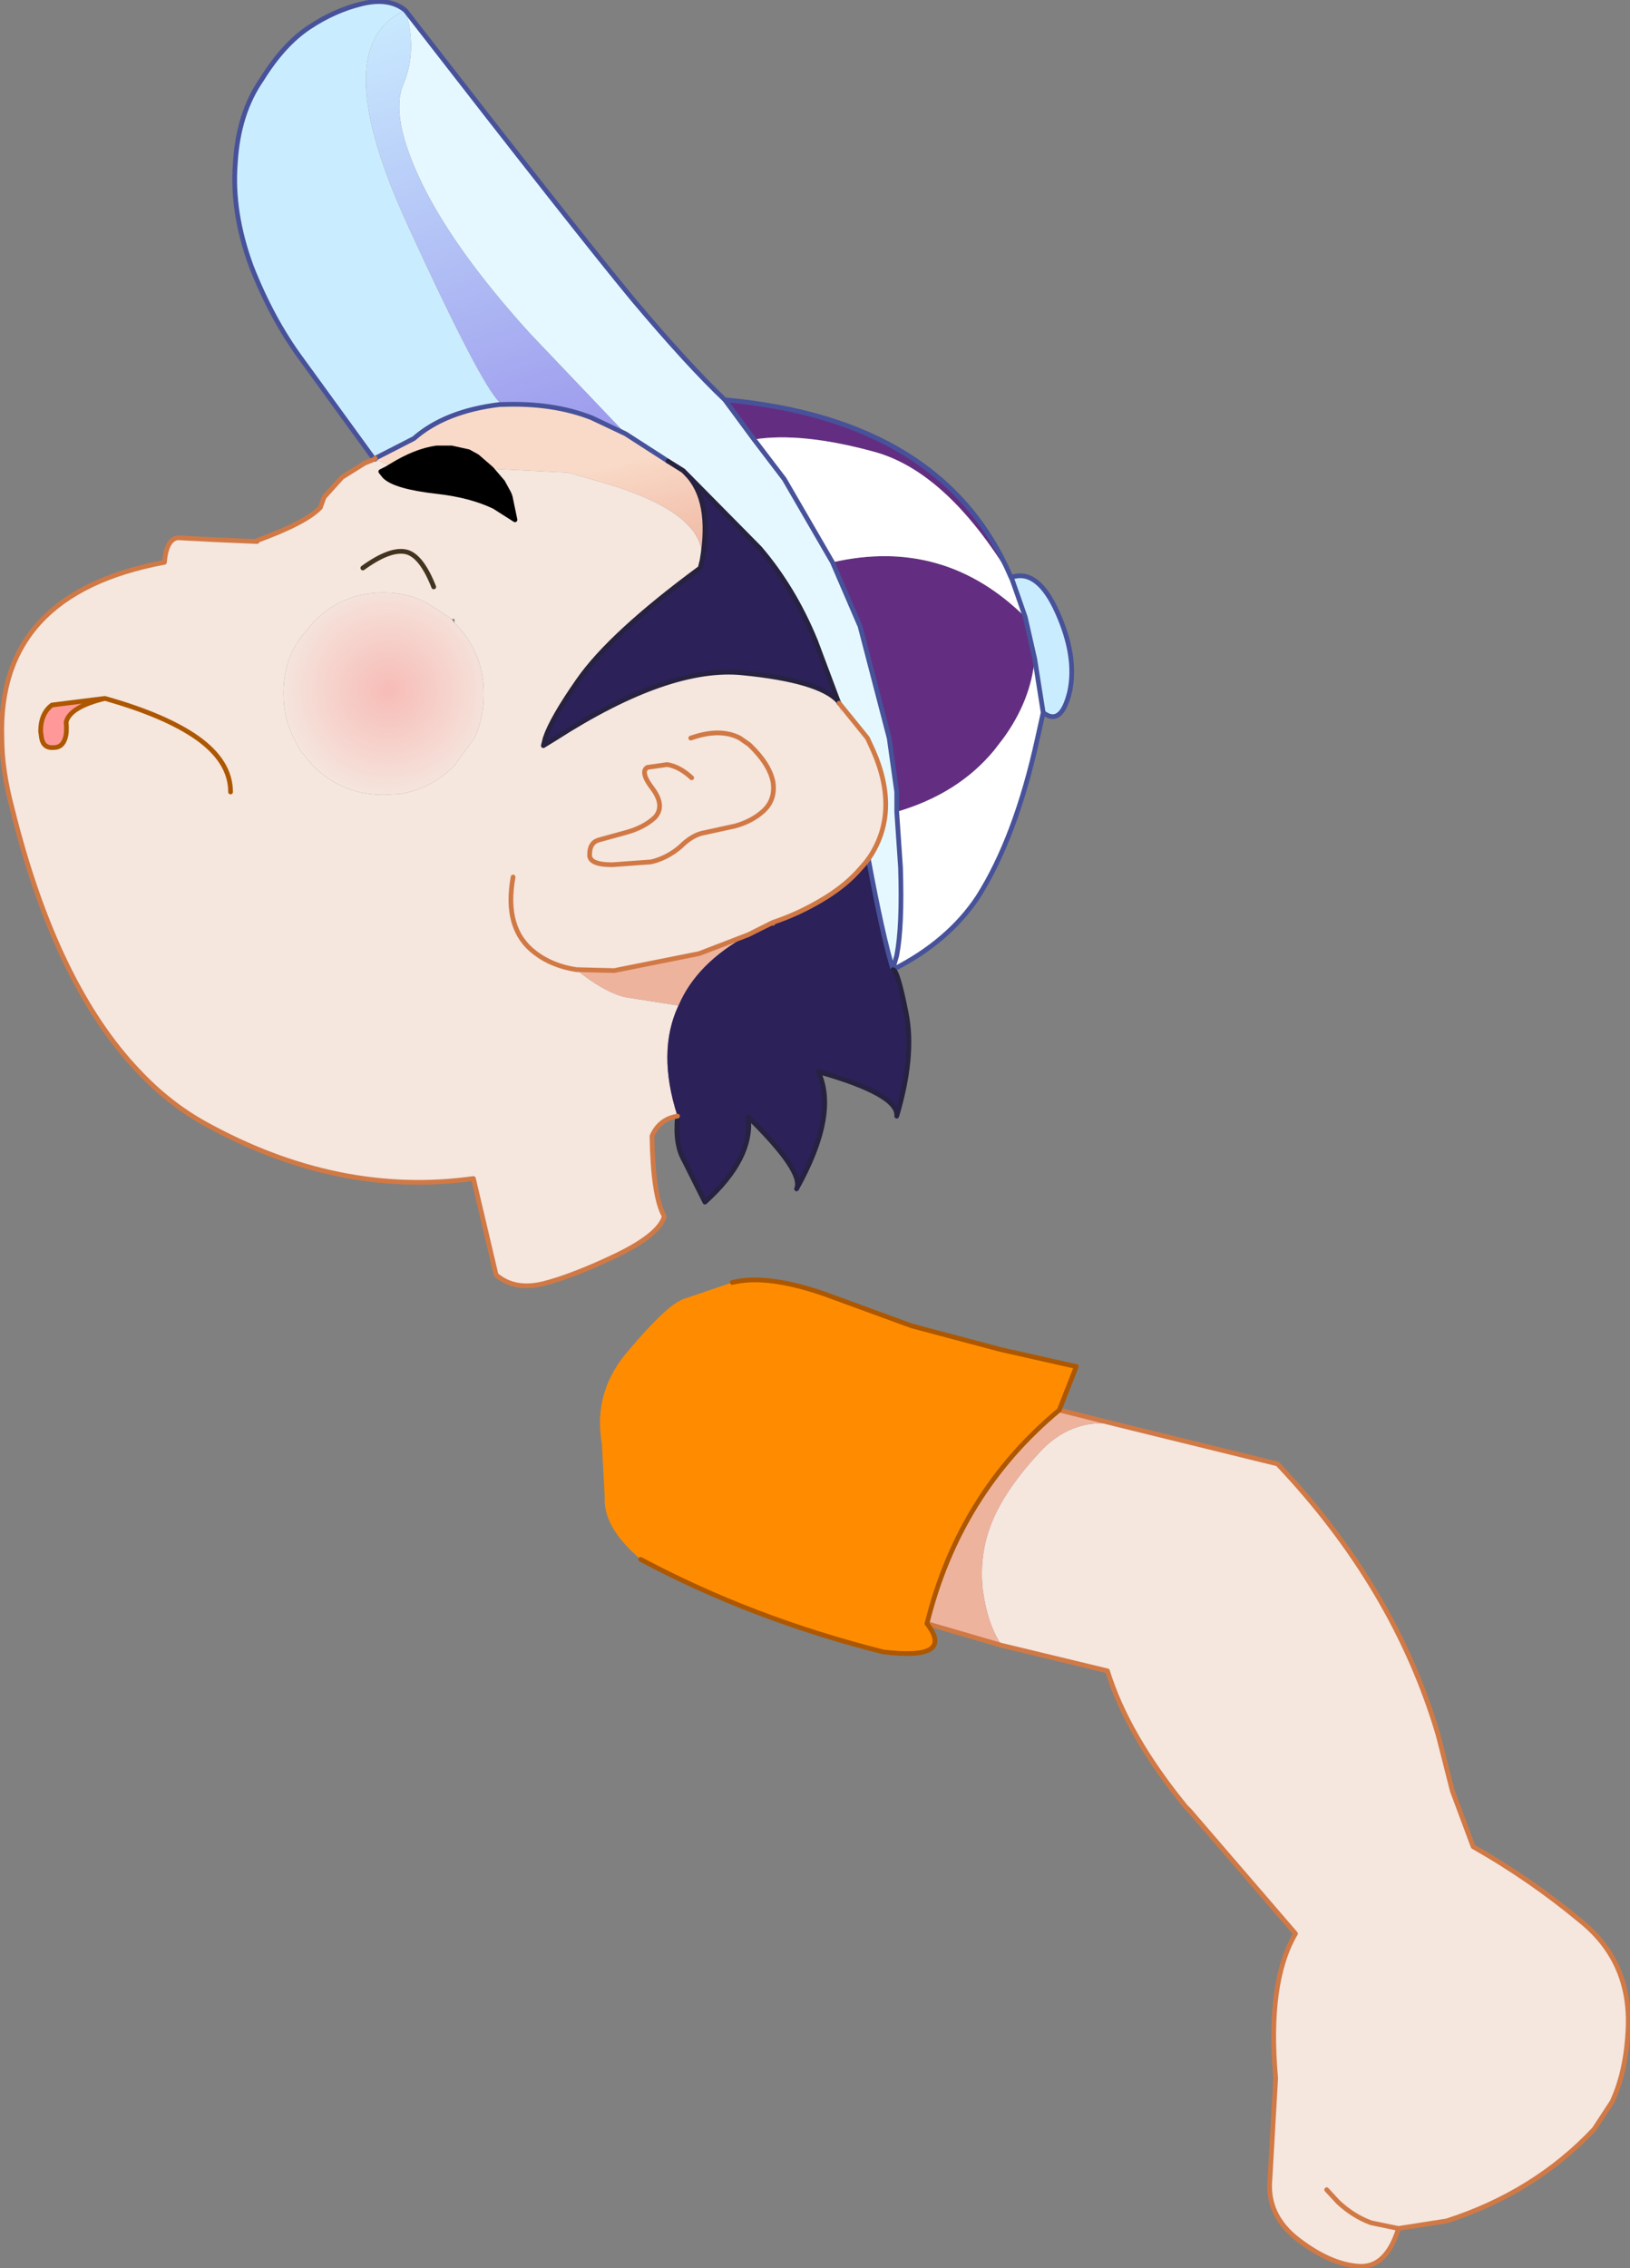 <?xml version="1.0" encoding="UTF-8" standalone="no"?>
<svg xmlns:xlink="http://www.w3.org/1999/xlink" height="120.0px" width="86.25px" xmlns="http://www.w3.org/2000/svg">
  <rect width="100%" height="100%" fill="#808080" stroke="none"/>
  <g transform="matrix(1.0, 0.0, 0.0, 1.0, 24.85, 196.3)">
    <path d="M8.25 -173.35 L3.2 -178.65 Q-0.75 -183.0 -2.5 -186.55 -4.25 -190.15 -3.5 -191.85 -2.75 -193.65 -3.4 -195.75 5.75 -183.95 8.65 -180.45 11.55 -177.0 13.5 -175.15 L15.05 -173.05 16.65 -170.95 19.2 -166.55 20.6 -163.3 20.65 -163.2 22.2 -157.25 22.6 -154.4 22.6 -153.35 22.8 -150.4 Q22.9 -147.3 22.6 -145.75 L22.4 -145.05 22.4 -145.0 Q21.85 -146.8 21.1 -150.85 22.8 -153.3 21.35 -156.6 L21.05 -157.25 19.55 -159.1 19.7 -158.45 19.5 -159.2 18.3 -162.4 Q17.15 -165.2 15.35 -167.3 L11.45 -171.25 11.35 -171.35 11.3 -171.4 10.5 -171.9 8.25 -173.35 M19.55 -159.1 L19.5 -159.2 19.55 -159.1" fill="#e6f8ff" fill-rule="evenodd" stroke="none"/>
    <path d="M-5.05 -172.0 L-8.9 -177.3 Q-10.45 -179.4 -11.55 -182.2 -12.6 -185.05 -12.4 -187.65 -12.25 -190.3 -11.0 -192.1 -9.85 -193.95 -8.5 -194.85 -7.15 -195.75 -5.7 -196.1 -4.25 -196.45 -3.4 -195.75 -7.6 -193.9 -3.35 -184.55 0.9 -175.25 1.75 -174.9 L1.6 -174.9 Q-1.3 -174.55 -2.95 -173.1 L-5.0 -172.05 -5.05 -172.0 -5.0 -172.0 -5.05 -172.0 M29.9 -161.45 L29.4 -163.65 29.0 -164.8 28.7 -165.65 28.65 -165.75 Q30.05 -166.25 31.1 -163.9 32.15 -161.55 31.75 -159.7 31.3 -157.85 30.35 -158.6 L29.9 -161.45" fill="#caecff" fill-rule="evenodd" stroke="none"/>
    <path d="M22.6 -153.35 L22.6 -154.4 22.2 -157.25 20.65 -163.2 20.6 -163.3 19.2 -166.55 Q25.1 -167.9 29.4 -163.65 L29.9 -161.45 Q29.7 -159.25 28.25 -157.25 L27.75 -156.6 Q25.85 -154.3 22.6 -153.35 M15.05 -173.05 L13.5 -175.15 Q25.1 -174.1 28.65 -165.75 25.25 -171.35 21.4 -172.4 17.55 -173.45 15.05 -173.05 M28.7 -165.65 L29.0 -164.8 29.4 -163.65 28.7 -165.65" fill="#632e81" fill-rule="evenodd" stroke="none"/>
    <path d="M19.55 -159.1 L21.05 -157.25 21.35 -156.6 Q22.8 -153.3 21.1 -150.85 L20.9 -150.6 20.5 -150.15 Q19.75 -149.35 18.65 -148.7 17.4 -147.95 16.05 -147.5 L16.05 -147.45 14.75 -146.85 16.05 -147.5 14.75 -146.85 12.15 -145.85 7.65 -144.95 5.65 -145.0 Q7.05 -143.85 8.2 -143.55 L11.05 -143.1 Q9.9 -140.65 11.0 -137.25 10.05 -137.1 9.65 -136.2 9.7 -133.0 10.3 -131.95 10.05 -131.0 7.8 -129.9 5.5 -128.8 3.95 -128.4 2.4 -128.0 1.4 -128.85 L0.2 -133.95 Q-6.95 -132.95 -14.0 -136.85 -15.9 -137.9 -17.5 -139.6 -21.9 -144.2 -24.2 -153.5 -24.75 -155.55 -24.75 -157.25 -25.0 -164.9 -16.15 -166.55 -16.05 -167.75 -15.45 -167.85 L-13.55 -167.75 -11.25 -167.65 -11.25 -167.7 Q-8.65 -168.65 -7.9 -169.45 L-7.7 -170.0 -6.75 -171.05 -5.55 -171.8 -5.05 -172.0 -5.0 -172.0 -4.15 -171.65 -4.4 -171.5 -4.7 -171.35 -4.5 -171.1 Q-3.95 -170.55 -1.75 -170.3 0.05 -170.1 1.3 -169.5 L2.4 -168.8 2.15 -170.0 2.1 -170.15 2.05 -170.25 1.75 -170.8 1.15 -171.5 5.2 -171.3 6.95 -170.8 Q12.5 -169.2 12.3 -166.65 L12.2 -166.25 Q7.45 -162.75 5.75 -160.3 4.35 -158.3 4.0 -157.25 L3.9 -156.85 4.55 -157.25 Q10.55 -161.1 14.45 -160.7 18.5 -160.3 19.5 -159.2 L19.7 -158.45 19.55 -159.1 M2.3 -149.9 Q1.8 -147.15 3.45 -145.9 4.35 -145.2 5.65 -145.0 4.35 -145.2 3.45 -145.9 1.8 -147.15 2.3 -149.9 M-0.95 -163.55 L-2.25 -164.4 Q-3.3 -164.95 -4.55 -164.95 -6.75 -164.95 -8.3 -163.35 L-9.0 -162.5 Q-9.85 -161.25 -9.85 -159.6 -9.85 -158.3 -9.3 -157.25 L-9.0 -156.65 -8.3 -155.8 Q-6.75 -154.25 -4.55 -154.25 L-3.65 -154.3 -3.4 -154.35 Q-1.95 -154.65 -0.8 -155.8 L0.25 -157.25 Q0.75 -158.3 0.75 -159.6 0.75 -161.8 -0.8 -163.35 L-0.8 -163.55 -0.95 -163.55 M11.75 -155.15 Q11.1 -155.75 10.45 -155.85 L9.4 -155.7 Q9.0 -155.45 9.7 -154.55 10.35 -153.65 9.8 -153.05 9.2 -152.5 8.25 -152.25 L6.8 -151.85 Q6.35 -151.7 6.35 -151.1 6.3 -150.55 7.55 -150.55 L9.6 -150.7 Q10.45 -150.9 11.15 -151.5 11.8 -152.15 12.45 -152.25 L14.05 -152.6 Q14.95 -152.85 15.55 -153.4 16.2 -154.0 16.05 -154.95 15.85 -155.9 14.8 -156.9 L14.3 -157.25 Q13.25 -157.8 11.7 -157.25 13.25 -157.8 14.3 -157.25 L14.8 -156.9 Q15.85 -155.9 16.05 -154.95 16.2 -154.0 15.55 -153.4 14.95 -152.85 14.05 -152.6 L12.45 -152.25 Q11.8 -152.15 11.15 -151.5 10.45 -150.9 9.6 -150.7 L7.55 -150.55 Q6.3 -150.55 6.35 -151.1 6.35 -151.7 6.8 -151.85 L8.25 -152.25 Q9.2 -152.5 9.8 -153.05 10.35 -153.65 9.7 -154.55 9.0 -155.45 9.4 -155.7 L10.45 -155.85 Q11.1 -155.75 11.75 -155.15 M20.9 -150.6 L21.1 -150.85 20.9 -150.6 M-21.35 -158.1 Q-21.15 -158.9 -19.3 -159.35 L-22.1 -159.0 Q-22.7 -158.55 -22.7 -157.6 L-22.65 -157.25 Q-22.55 -156.7 -22.0 -156.75 -21.55 -156.75 -21.4 -157.25 -21.3 -157.55 -21.35 -158.1 M-1.9 -165.25 Q-2.55 -166.9 -3.35 -167.1 -4.2 -167.3 -5.65 -166.25 -4.2 -167.3 -3.35 -167.1 -2.55 -166.9 -1.9 -165.25 M-12.65 -154.4 Q-12.65 -156.0 -14.4 -157.25 -16.1 -158.45 -19.3 -159.35 -16.1 -158.45 -14.4 -157.25 -12.65 -156.0 -12.65 -154.4" fill="#f5e6de" fill-rule="evenodd" stroke="none"/>
    <path d="M11.45 -171.25 L15.35 -167.3 Q17.15 -165.2 18.3 -162.4 L19.5 -159.2 Q18.5 -160.3 14.45 -160.7 10.55 -161.1 4.55 -157.25 L3.9 -156.85 4.0 -157.25 Q4.35 -158.3 5.75 -160.3 7.45 -162.75 12.2 -166.25 L12.3 -166.65 Q12.85 -169.85 11.45 -171.25 M21.1 -150.85 Q21.85 -146.8 22.4 -145.0 22.65 -145.0 23.1 -142.7 23.55 -140.45 22.6 -137.25 22.7 -138.4 18.45 -139.6 19.5 -137.35 17.3 -133.4 17.7 -134.3 14.75 -137.2 15.0 -135.0 12.45 -132.7 L11.35 -134.9 Q10.85 -135.75 11.0 -137.25 9.9 -140.65 11.05 -143.1 12.0 -145.35 14.75 -146.85 L16.05 -147.45 16.05 -147.5 Q17.4 -147.95 18.65 -148.7 19.75 -149.35 20.5 -150.15 L20.9 -150.6 21.1 -150.85" fill="#2c2158" fill-rule="evenodd" stroke="none"/>
    <path d="M22.4 -145.0 L22.4 -145.05 22.6 -145.75 Q22.9 -147.3 22.8 -150.4 L22.6 -153.35 Q25.85 -154.3 27.75 -156.6 L28.25 -157.25 Q29.7 -159.25 29.9 -161.45 L30.35 -158.6 30.05 -157.25 Q28.9 -152.0 26.9 -148.85 25.35 -146.5 22.4 -145.0 M19.2 -166.55 L16.65 -170.95 15.05 -173.05 Q17.55 -173.45 21.4 -172.4 25.25 -171.35 28.65 -165.75 L28.7 -165.65 28.65 -165.75 28.7 -165.65 29.4 -163.65 Q25.1 -167.9 19.2 -166.55" fill="#ffffff" fill-rule="evenodd" stroke="none"/>
    <path d="M11.05 -143.1 L8.2 -143.55 Q7.05 -143.85 5.65 -145.0 L7.65 -144.95 12.15 -145.85 14.75 -146.85 Q12.0 -145.35 11.05 -143.1" fill="#eeb39d" fill-rule="evenodd" stroke="none"/>
    <path d="M1.15 -171.5 L1.75 -170.8 2.05 -170.25 2.1 -170.15 2.15 -170.0 2.4 -168.8 1.3 -169.5 Q0.05 -170.1 -1.75 -170.3 -3.95 -170.55 -4.5 -171.1 L-4.7 -171.35 -4.4 -171.5 -4.15 -171.65 Q-2.85 -172.45 -1.75 -172.6 L-0.95 -172.6 -0.05 -172.4 0.4 -172.15 1.15 -171.5" fill="#000000" fill-rule="evenodd" stroke="none"/>
    <path d="M-21.35 -158.1 Q-21.3 -157.55 -21.4 -157.25 -21.55 -156.75 -22.0 -156.75 -22.55 -156.7 -22.65 -157.25 L-22.7 -157.6 Q-22.7 -158.55 -22.1 -159.0 L-19.3 -159.35 Q-21.15 -158.9 -21.35 -158.1" fill="#ff9999" fill-rule="evenodd" stroke="none"/>
    <path d="M-3.4 -195.75 Q-2.75 -193.65 -3.5 -191.85 -4.25 -190.15 -2.5 -186.55 -0.75 -183.0 3.2 -178.65 L8.25 -173.35 6.45 -174.2 Q4.4 -175.0 1.75 -174.9 0.9 -175.25 -3.35 -184.55 -7.6 -193.9 -3.4 -195.75" fill="url(#gradient0)" fill-rule="evenodd" stroke="none"/>
    <path d="M8.25 -173.35 L10.5 -171.9 11.3 -171.4 11.35 -171.35 11.45 -171.25 Q12.85 -169.85 12.3 -166.65 12.5 -169.2 6.95 -170.8 L5.2 -171.3 1.15 -171.5 0.4 -172.15 -0.05 -172.4 -0.95 -172.6 -1.75 -172.6 Q-2.85 -172.45 -4.15 -171.65 L-5.0 -172.0 -5.0 -172.05 -2.95 -173.1 Q-1.3 -174.55 1.6 -174.9 L1.75 -174.9 Q4.4 -175.0 6.45 -174.2 L8.25 -173.35 M-5.05 -172.0 L-5.0 -172.05 -5.0 -172.0 -5.05 -172.0" fill="url(#gradient1)" fill-rule="evenodd" stroke="none"/>
    <path d="M-0.8 -163.35 Q0.75 -161.8 0.75 -159.6 0.75 -158.3 0.25 -157.25 L-0.8 -155.8 Q-1.95 -154.65 -3.4 -154.35 L-3.65 -154.3 -4.55 -154.25 Q-6.75 -154.25 -8.3 -155.8 L-9.0 -156.65 -9.3 -157.25 Q-9.85 -158.3 -9.85 -159.6 -9.85 -161.25 -9.0 -162.5 L-8.3 -163.35 Q-6.75 -164.95 -4.55 -164.95 -3.3 -164.95 -2.25 -164.4 L-0.95 -163.55 -0.8 -163.35" fill="url(#gradient2)" fill-rule="evenodd" stroke="none"/>
    <path d="M8.25 -173.35 L10.5 -171.9 M21.1 -150.85 Q21.85 -146.8 22.4 -145.0 25.35 -146.5 26.9 -148.85 28.9 -152.0 30.05 -157.25 L30.35 -158.6 Q31.3 -157.85 31.75 -159.7 32.15 -161.55 31.1 -163.9 30.05 -166.25 28.65 -165.75 25.1 -174.1 13.5 -175.15 11.55 -177.0 8.65 -180.45 5.75 -183.95 -3.4 -195.75 -4.25 -196.45 -5.7 -196.1 -7.15 -195.75 -8.5 -194.85 -9.85 -193.95 -11.0 -192.1 -12.25 -190.3 -12.4 -187.65 -12.6 -185.05 -11.55 -182.2 -10.45 -179.4 -8.9 -177.3 L-5.05 -172.0 -5.0 -172.0 -5.0 -172.05 -2.95 -173.1 Q-1.3 -174.55 1.6 -174.9 L1.75 -174.9 Q4.4 -175.0 6.45 -174.2 L8.25 -173.35 M22.4 -145.05 L22.6 -145.75 Q22.9 -147.3 22.8 -150.4 L22.6 -153.35 22.6 -154.4 22.2 -157.25 20.65 -163.2 20.6 -163.3 19.2 -166.55 16.65 -170.95 15.05 -173.05 13.5 -175.15 M29.4 -163.65 L29.9 -161.45 30.35 -158.6 M28.7 -165.65 L29.0 -164.8 29.4 -163.65 M28.7 -165.65 L28.65 -165.75" fill="none" stroke="#47529a" stroke-linecap="round" stroke-linejoin="round" stroke-width="0.25"/>
    <path d="M10.5 -171.9 L11.3 -171.4 11.35 -171.35 11.45 -171.25 15.35 -167.3 Q17.15 -165.2 18.3 -162.4 L19.5 -159.2 19.55 -159.1 M19.5 -159.2 Q18.5 -160.3 14.45 -160.7 10.55 -161.1 4.55 -157.25 L3.9 -156.85 4.0 -157.25 Q4.35 -158.3 5.75 -160.3 7.45 -162.75 12.2 -166.25 L12.3 -166.65 Q12.85 -169.85 11.45 -171.25 M11.0 -137.25 Q10.85 -135.75 11.35 -134.9 L12.45 -132.7 Q15.0 -135.0 14.75 -137.2 17.7 -134.3 17.3 -133.4 19.5 -137.35 18.45 -139.6 22.7 -138.4 22.6 -137.25 23.55 -140.45 23.1 -142.7 22.65 -145.0 22.4 -145.0" fill="none" stroke="#262240" stroke-linecap="round" stroke-linejoin="round" stroke-width="0.25"/>
    <path d="M19.55 -159.1 L21.05 -157.25 21.35 -156.6 Q22.8 -153.3 21.1 -150.85 L20.9 -150.6 20.5 -150.15 Q19.75 -149.35 18.65 -148.7 17.4 -147.95 16.05 -147.5 L16.05 -147.45 M-5.05 -172.0 L-5.0 -172.05 M-5.05 -172.0 L-5.55 -171.8 -6.75 -171.05 -7.7 -170.0 -7.9 -169.45 Q-8.65 -168.65 -11.25 -167.7 L-11.25 -167.65 -13.55 -167.75 -15.45 -167.85 Q-16.05 -167.75 -16.15 -166.55 -25.0 -164.9 -24.75 -157.25 -24.75 -155.55 -24.2 -153.5 -21.9 -144.2 -17.5 -139.6 -15.9 -137.9 -14.0 -136.85 -6.95 -132.95 0.2 -133.95 L1.4 -128.85 Q2.4 -128.0 3.95 -128.4 5.5 -128.8 7.8 -129.9 10.05 -131.0 10.3 -131.95 9.7 -133.0 9.65 -136.2 10.05 -137.1 11.0 -137.25 M5.65 -145.0 Q4.35 -145.2 3.45 -145.9 1.8 -147.15 2.3 -149.9 M11.7 -157.25 Q13.25 -157.8 14.3 -157.25 L14.8 -156.9 Q15.85 -155.9 16.05 -154.95 16.2 -154.0 15.55 -153.4 14.95 -152.85 14.05 -152.6 L12.45 -152.25 Q11.8 -152.15 11.15 -151.5 10.45 -150.9 9.6 -150.7 L7.55 -150.55 Q6.3 -150.55 6.35 -151.1 6.35 -151.7 6.8 -151.85 L8.25 -152.25 Q9.2 -152.5 9.8 -153.05 10.35 -153.65 9.7 -154.55 9.0 -155.45 9.4 -155.7 L10.45 -155.85 Q11.1 -155.75 11.75 -155.15 M21.1 -150.85 L20.9 -150.6 M16.05 -147.5 L14.75 -146.85 12.15 -145.85 7.65 -144.95 5.65 -145.0" fill="none" stroke="#d17945" stroke-linecap="round" stroke-linejoin="round" stroke-width="0.25"/>
    <path d="M1.15 -171.5 L1.75 -170.8 2.05 -170.25 2.1 -170.15 2.15 -170.0 2.4 -168.8 1.3 -169.5 Q0.05 -170.1 -1.75 -170.3 -3.95 -170.55 -4.5 -171.1 L-4.7 -171.35 -4.4 -171.5 -4.15 -171.65 Q-2.85 -172.45 -1.75 -172.6 L-0.95 -172.6 -0.05 -172.4 0.4 -172.15 1.15 -171.5" fill="none" stroke="#000000" stroke-linecap="round" stroke-linejoin="round" stroke-width="0.25"/>
    <path d="M-5.65 -166.25 Q-4.2 -167.3 -3.35 -167.1 -2.55 -166.9 -1.9 -165.25" fill="none" stroke="#43341f" stroke-linecap="round" stroke-linejoin="round" stroke-width="0.25"/>
    <path d="M-21.35 -158.1 Q-21.15 -158.9 -19.3 -159.35 L-22.1 -159.0 Q-22.7 -158.55 -22.7 -157.6 L-22.65 -157.25 Q-22.55 -156.7 -22.0 -156.75 -21.55 -156.75 -21.4 -157.25 -21.3 -157.55 -21.35 -158.1 M-19.3 -159.35 Q-16.1 -158.45 -14.4 -157.25 -12.65 -156.0 -12.65 -154.4" fill="none" stroke="#ad5701" stroke-linecap="round" stroke-linejoin="round" stroke-width="0.25"/>
    <path d="M34.2 -120.95 L42.75 -118.85 Q48.95 -112.3 51.25 -104.5 L52.0 -101.55 53.1 -98.6 Q56.1 -96.9 58.75 -94.7 61.45 -92.55 61.3 -89.0 61.2 -86.7 60.45 -85.1 L59.5 -83.65 Q56.35 -80.3 51.7 -78.8 L49.15 -78.4 Q48.5 -76.3 47.05 -76.4 45.55 -76.5 43.85 -77.8 42.15 -79.1 42.35 -81.05 L42.65 -86.35 Q42.2 -91.45 43.7 -94.0 L38.1 -100.5 37.9 -100.7 Q34.8 -104.5 33.75 -107.9 L28.15 -109.25 Q27.4 -110.35 27.15 -112.2 26.95 -114.1 27.65 -115.8 28.35 -117.5 30.1 -119.4 31.8 -121.3 34.2 -120.95 M45.35 -80.45 L45.95 -79.8 Q46.75 -79.05 47.7 -78.7 L49.15 -78.4 47.7 -78.7 Q46.75 -79.05 45.95 -79.8 L45.35 -80.45" fill="#f5e6de" fill-rule="evenodd" stroke="none"/>
    <path d="M13.9 -128.45 Q15.7 -128.9 18.75 -127.85 L23.4 -126.15 28.1 -124.9 32.1 -124.0 31.2 -121.7 Q25.9 -117.3 24.2 -110.4 25.7 -108.45 21.9 -108.9 14.95 -110.65 9.05 -113.8 7.05 -115.5 7.15 -117.1 L7.0 -119.9 Q6.5 -122.7 8.45 -124.9 10.35 -127.15 11.25 -127.55 L13.9 -128.45" fill="#ff8c00" fill-rule="evenodd" stroke="none"/>
    <path d="M31.2 -121.7 L34.2 -120.95 Q31.8 -121.3 30.1 -119.4 28.35 -117.5 27.65 -115.8 26.95 -114.1 27.15 -112.2 27.4 -110.35 28.15 -109.25 L24.2 -110.4 Q25.9 -117.3 31.2 -121.7" fill="#eeb39d" fill-rule="evenodd" stroke="none"/>
    <path d="M31.2 -121.7 L34.2 -120.95 42.75 -118.85 Q48.95 -112.3 51.25 -104.5 L52.0 -101.55 53.1 -98.6 Q56.1 -96.9 58.75 -94.7 61.45 -92.55 61.3 -89.0 61.2 -86.7 60.45 -85.1 L59.5 -83.65 Q56.35 -80.3 51.7 -78.8 L49.15 -78.4 Q48.5 -76.3 47.05 -76.4 45.55 -76.5 43.85 -77.8 42.15 -79.1 42.35 -81.05 L42.65 -86.35 Q42.2 -91.45 43.7 -94.0 L38.1 -100.5 37.9 -100.7 Q34.8 -104.5 33.75 -107.9 L28.15 -109.25 24.2 -110.4 M49.15 -78.4 L47.7 -78.7 Q46.75 -79.05 45.95 -79.8 L45.35 -80.45" fill="none" stroke="#d17945" stroke-linecap="round" stroke-linejoin="round" stroke-width="0.25"/>
    <path d="M13.9 -128.45 Q15.7 -128.9 18.75 -127.85 L23.4 -126.15 28.1 -124.9 32.1 -124.0 31.2 -121.7 Q25.9 -117.3 24.2 -110.4 25.7 -108.45 21.9 -108.9 14.95 -110.65 9.05 -113.8" fill="none" stroke="#ad5701" stroke-linecap="round" stroke-linejoin="round" stroke-width="0.25"/>
  </g>
  <defs>
    <linearGradient gradientTransform="matrix(-0.004, -0.015, 0.006, -0.002, 6.7, -186.55)" gradientUnits="userSpaceOnUse" id="gradient0" spreadMethod="pad" x1="-819.2" x2="819.2">
      <stop offset="0.0" stop-color="#9d9aed"/>
      <stop offset="1.0" stop-color="#caecff"/>
    </linearGradient>
    <linearGradient gradientTransform="matrix(0.001, 0.004, -0.012, 0.003, 6.25, -168.0)" gradientUnits="userSpaceOnUse" id="gradient1" spreadMethod="pad" x1="-819.2" x2="819.2">
      <stop offset="0.0" stop-color="#f9dac8"/>
      <stop offset="1.0" stop-color="#eeb39d"/>
    </linearGradient>
    <radialGradient cx="0" cy="0" gradientTransform="matrix(0.007, 0.0, 0.0, 0.007, -4.3, -159.8)" gradientUnits="userSpaceOnUse" id="gradient2" r="819.2" spreadMethod="pad">
      <stop offset="0.0" stop-color="#f7bcb7"/>
      <stop offset="1.0" stop-color="#f5e6de"/>
    </radialGradient>
  </defs>
</svg>
